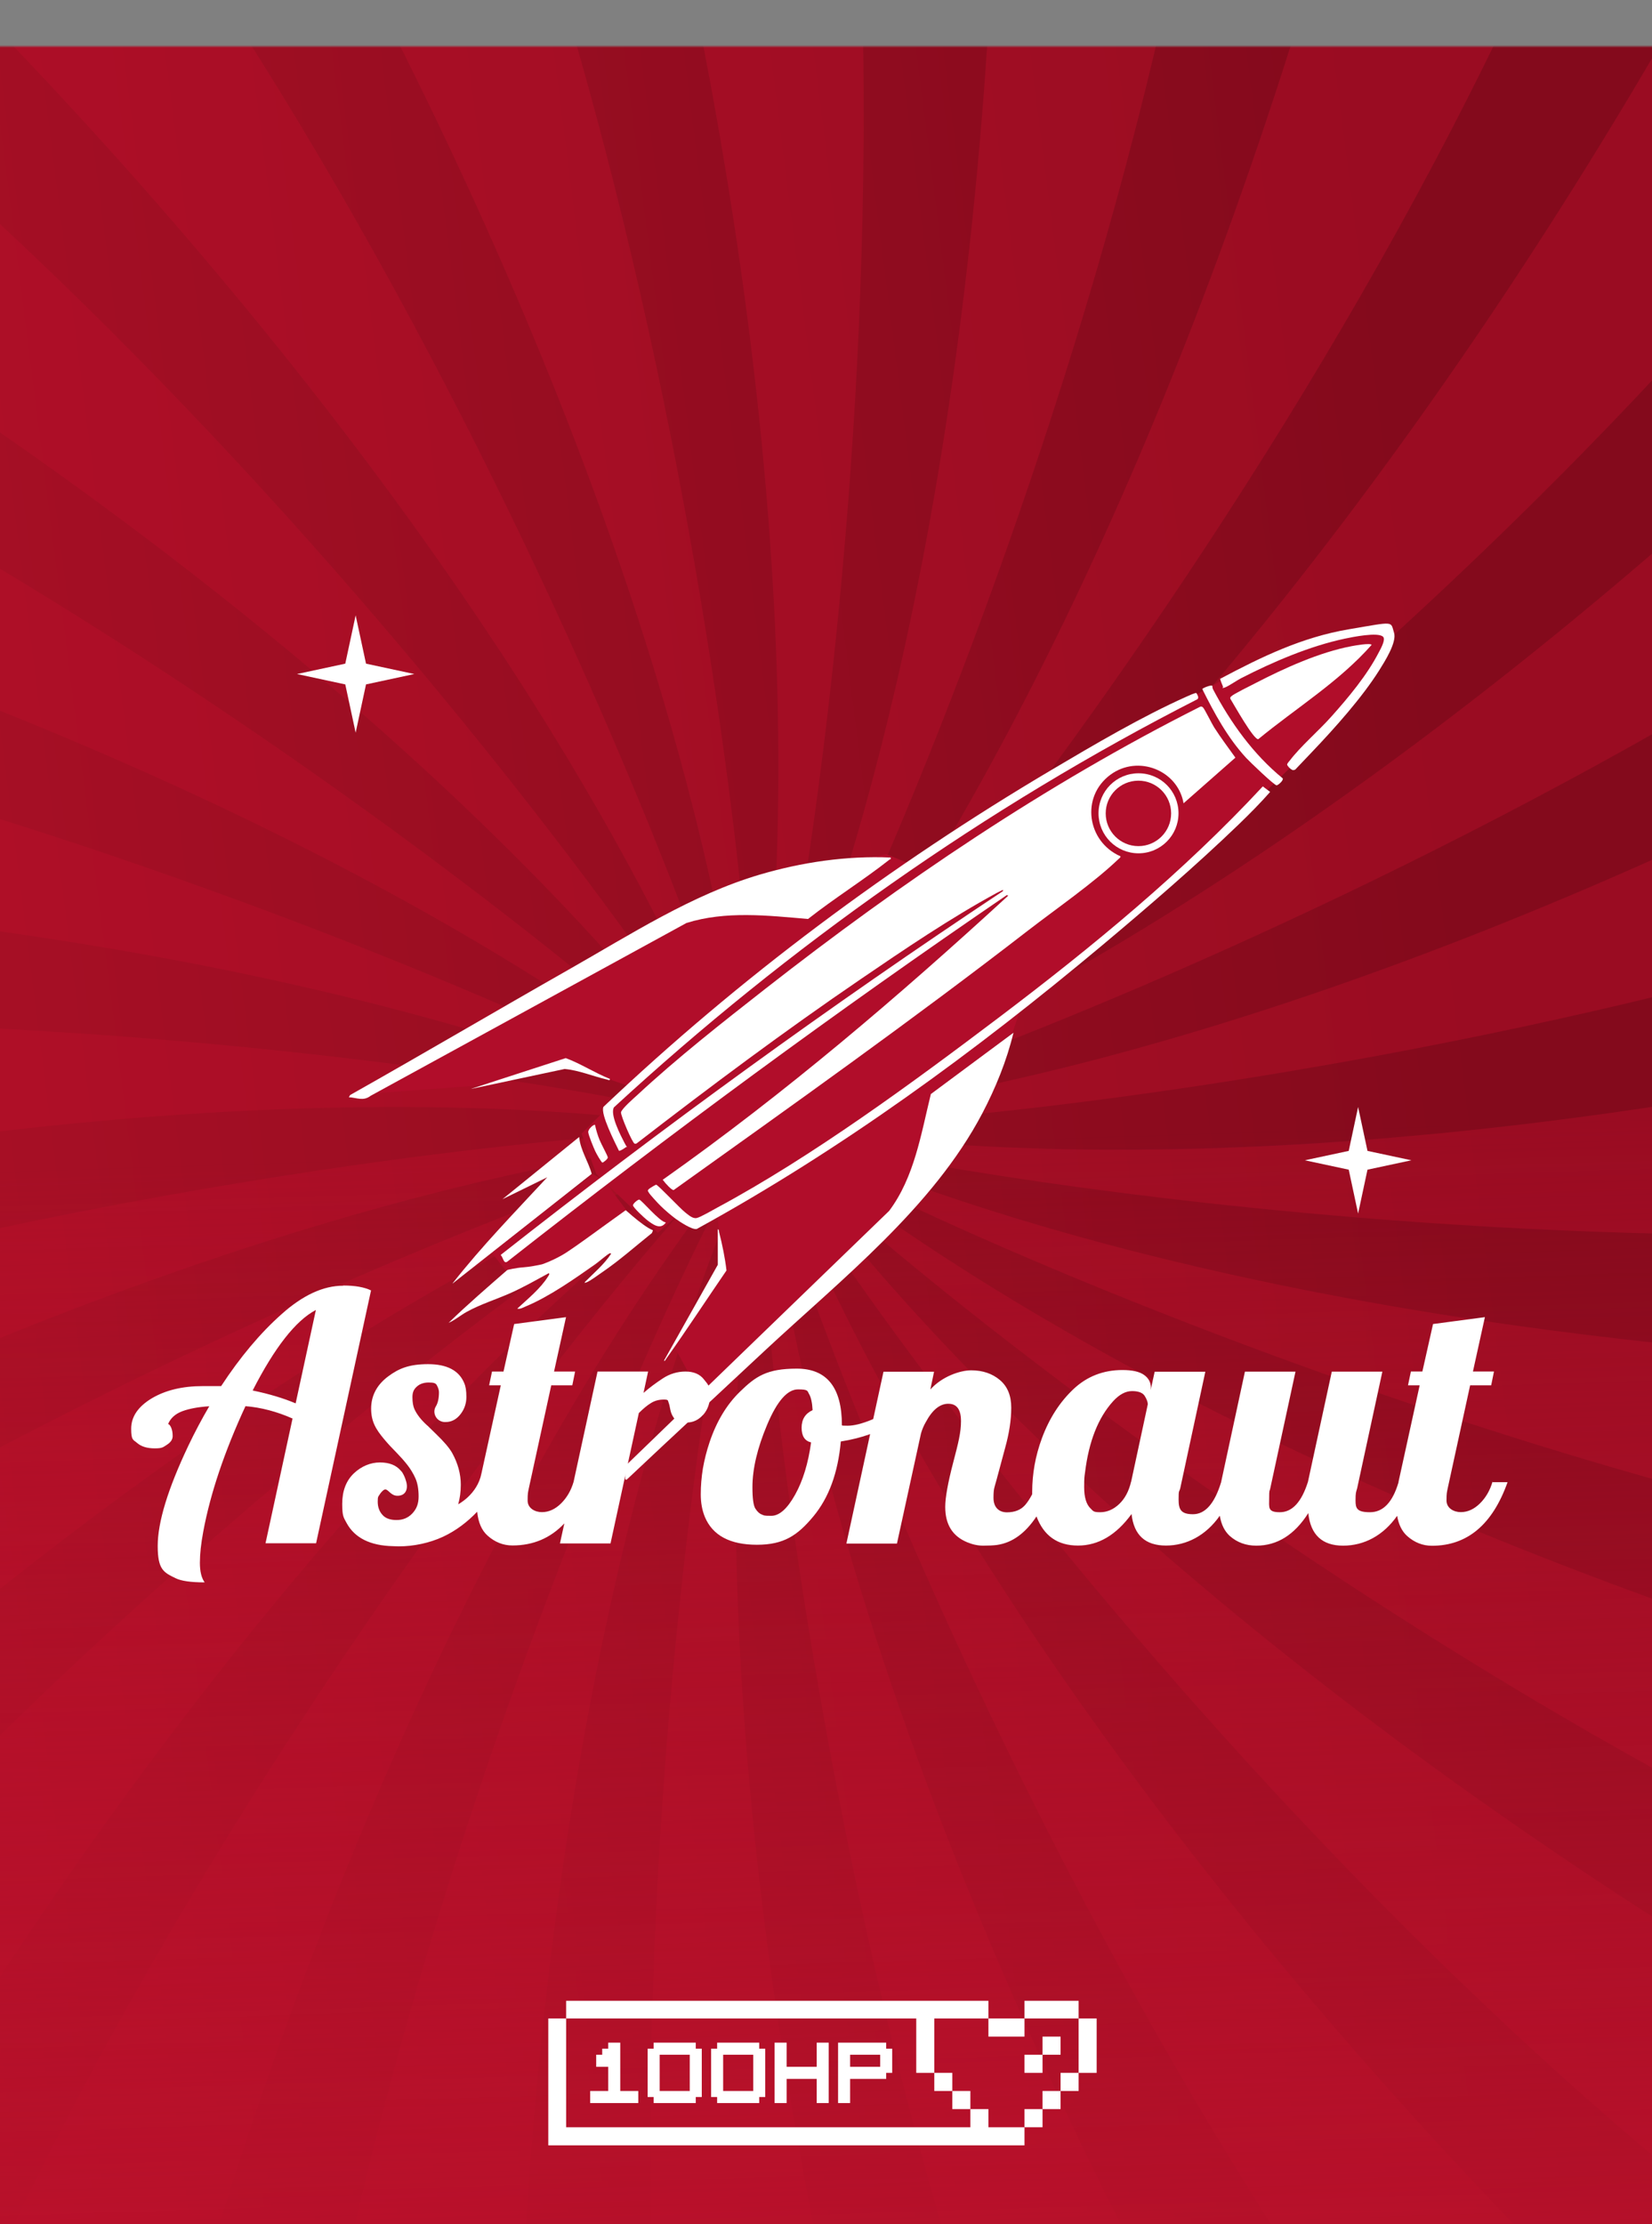 <svg id="e75htlSXx0U1" xmlns="http://www.w3.org/2000/svg" xmlns:xlink="http://www.w3.org/1999/xlink" viewBox="0 0 214 288" shape-rendering="geometricPrecision" text-rendering="geometricPrecision" project-id="9487f47f4c304dc8835617bcab08033f" export-id="e2a55991fce6445cbf6c103bb4c20c94" cached="false" style="background-color:transparent">
<rect x="0" y="0" width="214" height="288" fill="#808080" stroke="none"/>
<style>
#e75htlSXx0U1 { position: absolute; bottom: 50%; transform: translateY(50%); }
#e75htlSXx0U6_tr {animation: e75htlSXx0U6_tr__tr 2000ms linear infinite normal forwards}@keyframes e75htlSXx0U6_tr__tr { 0% {transform: translate(297.25px,412.05px) rotate(0deg)} 98.35% {transform: translate(297.25px,412.05px) rotate(90deg)} 100% {transform: translate(297.25px,412.05px) rotate(90deg)}} #e75htlSXx0U33_to {animation: e75htlSXx0U33_to__to 2000ms linear infinite normal forwards}@keyframes e75htlSXx0U33_to__to { 0% {transform: translate(539px,226px);animation-timing-function: cubic-bezier(0.333,0,0.667,1)} 23.35% {transform: translate(479px,286px);animation-timing-function: cubic-bezier(0.333,0,0.141,1)} 51.65% {transform: translate(579px,186px);animation-timing-function: cubic-bezier(0.507,0,0.706,1)} 98.35% {transform: translate(539px,226px)} 100% {transform: translate(539px,226px)}} #e75htlSXx0U33_ts {animation: e75htlSXx0U33_ts__ts 2000ms linear infinite normal forwards}@keyframes e75htlSXx0U33_ts__ts { 0% {transform: rotate(-41deg) scale(1,1);animation-timing-function: cubic-bezier(0.333,0,0.667,1)} 20% {transform: rotate(-41deg) scale(0.9,1.1);animation-timing-function: cubic-bezier(0.333,0,0.319,1)} 43.35% {transform: rotate(-41deg) scale(1.1,0.9);animation-timing-function: cubic-bezier(0.333,0,0.266,1)} 86.65% {transform: rotate(-41deg) scale(1,1)} 100% {transform: rotate(-41deg) scale(1,1)}} #e75htlSXx0U35_ts {animation: e75htlSXx0U35_ts__ts 2000ms linear infinite normal forwards}@keyframes e75htlSXx0U35_ts__ts { 0% {transform: translate(-268.421px,141.757px) rotate(-37deg) scale(2.632,2.632);animation-timing-function: cubic-bezier(0.333,0,0.667,1)} 8.35% {transform: translate(-268.421px,141.757px) rotate(-37deg) scale(3.862,2.632);animation-timing-function: cubic-bezier(0.333,0,0.667,1)} 16.65% {transform: translate(-268.421px,141.757px) rotate(-37deg) scale(2.632,2.632);animation-timing-function: cubic-bezier(0.333,0,0.667,1)} 24.15% {transform: translate(-268.421px,141.757px) rotate(-37deg) scale(3.417,2.632);animation-timing-function: cubic-bezier(0.333,0,0.667,1)} 30% {transform: translate(-268.421px,141.757px) rotate(-37deg) scale(3.024,2.632);animation-timing-function: cubic-bezier(0.333,0,0.667,1)} 35% {transform: translate(-268.421px,141.757px) rotate(-37deg) scale(3.59,2.632);animation-timing-function: cubic-bezier(0.333,0,0.667,1)} 40% {transform: translate(-268.421px,141.757px) rotate(-37deg) scale(3.184,2.632);animation-timing-function: cubic-bezier(0.333,0,0.667,1)} 43.35% {transform: translate(-268.421px,141.757px) rotate(-37deg) scale(3.811,2.632);animation-timing-function: cubic-bezier(0.333,0,0.667,1)} 46.65% {transform: translate(-268.421px,141.757px) rotate(-37deg) scale(3.417,2.632);animation-timing-function: cubic-bezier(0.333,0,0.667,1)} 53.35% {transform: translate(-268.421px,141.757px) rotate(-37deg) scale(3.59,2.632);animation-timing-function: cubic-bezier(0.333,0,0.667,1)} 58.35% {transform: translate(-268.421px,141.757px) rotate(-37deg) scale(3.862,2.632);animation-timing-function: cubic-bezier(0.333,0,0.667,1)} 66.65% {transform: translate(-268.421px,141.757px) rotate(-37deg) scale(2.632,2.632);animation-timing-function: cubic-bezier(0.333,0,0.667,1)} 75% {transform: translate(-268.421px,141.757px) rotate(-37deg) scale(3.862,2.632);animation-timing-function: cubic-bezier(0.333,0,0.667,1)} 83.35% {transform: translate(-268.421px,141.757px) rotate(-37deg) scale(2.632,2.632);animation-timing-function: cubic-bezier(0.333,0,0.667,1)} 91.65% {transform: translate(-268.421px,141.757px) rotate(-37deg) scale(3.862,2.632);animation-timing-function: cubic-bezier(0.333,0,0.667,1)} 100% {transform: translate(-268.421px,141.757px) rotate(-37deg) scale(2.632,2.632)}} #e75htlSXx0U39_to {animation: e75htlSXx0U39_to__to 2000ms linear infinite normal forwards}@keyframes e75htlSXx0U39_to__to { 0% {transform: translate(539px,226px);animation-timing-function: cubic-bezier(0.333,0,0.667,1)} 23.35% {transform: translate(479px,286px);animation-timing-function: cubic-bezier(0.333,0,0.141,1)} 51.65% {transform: translate(579px,186px);animation-timing-function: cubic-bezier(0.507,0,0.706,1)} 98.35% {transform: translate(539px,226px)} 100% {transform: translate(539px,226px)}} #e75htlSXx0U39_ts {animation: e75htlSXx0U39_ts__ts 2000ms linear infinite normal forwards}@keyframes e75htlSXx0U39_ts__ts { 0% {transform: rotate(-41deg) scale(1,1);animation-timing-function: cubic-bezier(0.333,0,0.667,1)} 20% {transform: rotate(-41deg) scale(0.9,1.1);animation-timing-function: cubic-bezier(0.333,0,0.319,1)} 43.35% {transform: rotate(-41deg) scale(1.1,0.9);animation-timing-function: cubic-bezier(0.333,0,0.266,1)} 86.65% {transform: rotate(-41deg) scale(1,1)} 100% {transform: rotate(-41deg) scale(1,1)}} #e75htlSXx0U43_to {animation: e75htlSXx0U43_to__to 2000ms linear infinite normal forwards}@keyframes e75htlSXx0U43_to__to { 0% {transform: translate(539px,226px);animation-timing-function: cubic-bezier(0.333,0,0.667,1)} 23.35% {transform: translate(479px,286px);animation-timing-function: cubic-bezier(0.333,0,0.141,1)} 51.65% {transform: translate(579px,186px);animation-timing-function: cubic-bezier(0.507,0,0.706,1)} 98.35% {transform: translate(539px,226px)} 100% {transform: translate(539px,226px)}} #e75htlSXx0U43_ts {animation: e75htlSXx0U43_ts__ts 2000ms linear infinite normal forwards}@keyframes e75htlSXx0U43_ts__ts { 0% {transform: rotate(-41deg) scale(1,1);animation-timing-function: cubic-bezier(0.333,0,0.667,1)} 20% {transform: rotate(-41deg) scale(0.9,1.1);animation-timing-function: cubic-bezier(0.333,0,0.319,1)} 43.35% {transform: rotate(-41deg) scale(1.1,0.9);animation-timing-function: cubic-bezier(0.333,0,0.266,1)} 86.65% {transform: rotate(-41deg) scale(1,1)} 100% {transform: rotate(-41deg) scale(1,1)}} #e75htlSXx0U59_ts {animation: e75htlSXx0U59_ts__ts 2000ms linear infinite normal forwards}@keyframes e75htlSXx0U59_ts__ts { 0% {transform: translate(526.262px,424.21px) scale(0.55,0.55);animation-timing-function: cubic-bezier(0.333,0.666,0.667,1)} 0.05% {transform: translate(526.262px,424.21px) scale(0.55,0.55);animation-timing-function: cubic-bezier(0.333,0,0.667,1)} 23.35% {transform: translate(526.262px,424.21px) scale(0.48,0.48);animation-timing-function: cubic-bezier(0.333,0,0.667,1)} 53.4% {transform: translate(526.262px,424.21px) scale(0.55,0.55);animation-timing-function: cubic-bezier(0.333,0,0.667,1)} 81.7% {transform: translate(526.262px,424.21px) scale(0.48,0.48);animation-timing-function: cubic-bezier(0.167,0,0.667,1)} 98.4% {transform: translate(526.262px,424.21px) scale(0.55,0.55)} 100% {transform: translate(526.262px,424.21px) scale(0.55,0.55)}} #e75htlSXx0U61_ts {animation: e75htlSXx0U61_ts__ts 2000ms linear infinite normal forwards}@keyframes e75htlSXx0U61_ts__ts { 0% {transform: translate(144.324px,239.036px) scale(0.38,0.38);animation-timing-function: cubic-bezier(0.333,0,0.667,1)} 25.9% {transform: translate(144.324px,239.036px) scale(0.45,0.45);animation-timing-function: cubic-bezier(0.333,0,0.667,1)} 49.15% {transform: translate(144.324px,239.036px) scale(0.38,0.38);animation-timing-function: cubic-bezier(0.333,0,0.667,1)} 75.05% {transform: translate(144.324px,239.036px) scale(0.45,0.45);animation-timing-function: cubic-bezier(0.333,0,0.667,1)} 98.35% {transform: translate(144.324px,239.036px) scale(0.38,0.38)} 100% {transform: translate(144.324px,239.036px) scale(0.38,0.38)}} #e75htlSXx0U63_to {animation: e75htlSXx0U63_to__to 2000ms linear infinite normal forwards}@keyframes e75htlSXx0U63_to__to { 0% {transform: translate(321px,528.425px);animation-timing-function: cubic-bezier(0.333,0,0.193,1)} 17.45% {transform: translate(321px,528.812px);animation-timing-function: cubic-bezier(0.554,0,0.667,1)} 41.65% {transform: translate(321px,548.425px);animation-timing-function: cubic-bezier(0.838,0,0.596,1)} 98.35% {transform: translate(321px,528.425px)} 100% {transform: translate(321px,528.425px)}} #e75htlSXx0U63_ts {animation: e75htlSXx0U63_ts__ts 2000ms linear infinite normal forwards}@keyframes e75htlSXx0U63_ts__ts { 0% {transform: scale(0.38,0.38);animation-timing-function: cubic-bezier(0.333,0,0.193,1)} 17.45% {transform: scale(0.42,0.42);animation-timing-function: cubic-bezier(0.554,0,0.667,1)} 41.65% {transform: scale(0.35,0.35);animation-timing-function: cubic-bezier(0.838,0,0.596,1)} 98.35% {transform: scale(0.38,0.38)} 100% {transform: scale(0.38,0.38)}}
</style>
<defs><linearGradient id="e75htlSXx0U5-fill" x1="-772.4" y1="619.2" x2="791.1" y2="-634.3" spreadMethod="pad" gradientUnits="userSpaceOnUse" gradientTransform="translate(0 0)"><stop id="e75htlSXx0U5-fill-0" offset="0%" stop-color="#bb112b"></stop><stop id="e75htlSXx0U5-fill-1" offset="45%" stop-color="#9f0e23"></stop><stop id="e75htlSXx0U5-fill-2" offset="90%" stop-color="#840a1c"></stop></linearGradient><linearGradient id="e75htlSXx0U32-fill" x1="0" y1="-503" x2="0" y2="503" spreadMethod="pad" gradientUnits="userSpaceOnUse" gradientTransform="translate(0 0)"><stop id="e75htlSXx0U32-fill-0" offset="0%" stop-color="rgba(187,17,43,0)"></stop><stop id="e75htlSXx0U32-fill-1" offset="50%" stop-color="rgba(187,17,43,0.5)"></stop><stop id="e75htlSXx0U32-fill-2" offset="100%" stop-color="#bb112b"></stop></linearGradient></defs><g transform="matrix(.34 0 0 0.34-3 6)" mask="url(#e75htlSXx0U86)"><g><g transform="matrix(.38 0 0 2.397 321 1561.456)"><path d="M850,-650c0,0-1700,0-1700,0s0,1300,0,1300s1700,0,1700,0s0-1300,0-1300Z" transform="matrix(1.014 0 0 1.016 0 0)" fill="url(#e75htlSXx0U5-fill)" stroke-width="0"></path></g><g id="e75htlSXx0U6_tr" transform="translate(297.25,412.05) rotate(0)"><g transform="scale(0.38,0.38) translate(0,0)"><path d="M7.5,1c-27-7.2-728.8,807.3-933.5,1571.1c0,0,0,.1,0,.1-204.7,763.9,86.3,1166.7,192.3,1195.1C-854.5,1921.7,-492.4,601.9,7.5,1Z" fill="#bb112b" fill-opacity="0.4" stroke-width="0"></path><path d="M7,2.9c-24.2-14-912.9,591.1-1308.4,1276c0,0,.1.1.1.1-395.4,684.8-218.6,1149.2-123.6,1204.1C-1322.7,1635,-631.4,454,7,2.9Z" fill="#bb112b" fill-opacity="0.4" stroke-width="0"></path><path d="M6,4.6c-19.8-19.7-1034.8,334.7-1594,893.9c0,0-.1,0-.1,0-559.1,559.2-508.6,1053.5-431,1131.1C-1700.8,1237,-727.4,275.1,6,4.6Z" fill="#bb112b" fill-opacity="0.4" stroke-width="0"></path><path d="M4.6,6c-14-24.2-1086.2,55.5-1771.1,450.9c0,0,.1,0,.1,0-684.9,395.4-764,886-709.1,981C-1963,754.6,-773.8,77.5,4.6,6Z" fill="#bb112b" fill-opacity="0.4" stroke-width="0"></path><path d="M2.9,6.9c-7.2-26.9-1063.5-227.5-1827.4-22.8c0,0,.1-.1.1-.1-763.9,204.7-967.3,658.1-938.9,764.1C-2091.4,220.8,-767.4,-125.5,2.9,6.9Z" fill="#bb112b" fill-opacity="0.4" stroke-width="0"></path><path d="M0.5,7.5c0-28-968.4-496-1759.3-496s-1104.7,386-1104.7,496c785.6-336.1,2154.1-327.9,2864,0Z" fill="#bb112b" fill-opacity="0.4" stroke-width="0"></path><path d="M-1,7.5c7.2-27-807.3-728.8-1571.1-933.5c0,0-.1,0-.1,0-763.9-204.6-1166.7,86.3-1195.1,192.3C-1921.7,-854.5,-601.9,-492.4,-1,7.5Z" fill="#bb112b" fill-opacity="0.4" stroke-width="0"></path><path d="M-2.9,7c14-24.2-591.1-912.9-1276-1308.4c0,0-.1,0-.1,0-684.8-395.4-1149.2-218.6-1204.1-123.6C-1635,-1322.7,-454,-631.4,-2.9,7Z" fill="#bb112b" fill-opacity="0.4" stroke-width="0"></path><path d="M-4.6,6c19.7-19.8-334.7-1034.8-893.9-1594c0,0,0-.1,0-.1-559.2-559.1-1053.5-508.6-1131.1-431C-1237,-1700.8,-275.1,-727.4,-4.6,6Z" fill="#bb112b" fill-opacity="0.4" stroke-width="0"></path><path d="M-6,4.5c24.2-13.9-55.5-1086.1-450.9-1771s-886-764-981-709.1C-754.6,-1963,-77.5,-773.8,-6,4.5Z" fill="#bb112b" fill-opacity="0.4" stroke-width="0"></path><path d="M-6.9,2.9c26.9-7.2,227.5-1063.5,22.8-1827.4s-658.1-967.3-764.1-938.9C-220.8,-2091.5,125.4,-767.5,-6.9,2.9Z" fill="#bb112b" fill-opacity="0.4" stroke-width="0"></path><path d="M-7.5,0.5c28,0,496-968.4,496-1759.3s-386-1104.7-496-1104.7c336.1,785.6,327.9,2154.1,0,2864Z" fill="#bb112b" fill-opacity="0.4" stroke-width="0"></path><path d="M-7.5,-1c27,7.2,728.8-807.3,933.5-1571.1c204.6-763.9-86.3-1166.7-192.3-1195.1C854.5,-1921.7,492.4,-601.9,-7.5,-1Z" fill="#bb112b" fill-opacity="0.4" stroke-width="0"></path><path d="M-7,-2.9c24.2,14,912.9-591.1,1308.4-1276c0,0-.1,0-.1,0c395.4-684.8,218.7-1149.2,123.6-1204.1C1322.7,-1635,631.4,-454,-7,-2.9Z" fill="#bb112b" fill-opacity="0.4" stroke-width="0"></path><path d="M-6,-4.6c19.8,19.7,1034.8-334.7,1594-893.9c0,0-.1,0-.1,0c559.2-559.2,508.7-1053.5,431.1-1131.1C1700.8,-1237,727.4,-275.1,-6,-4.6Z" fill="#bb112b" fill-opacity="0.4" stroke-width="0"></path><path d="M-4.5,-6c13.9,24.2,1086.1-55.5,1771-450.9s764-886,709.1-981C1963.1,-754.6,773.9,-77.5,-4.5,-6Z" fill="#bb112b" fill-opacity="0.4" stroke-width="0"></path><path d="M-2.9,-6.9C4.3,20,1060.6,220.6,1824.5,15.9c0,0-.1.1-.1.1c763.9-204.7,967.3-658.1,938.9-764.1C2091.4,-220.8,767.4,125.5,-2.9,-6.9Z" fill="#bb112b" fill-opacity="0.4" stroke-width="0"></path><path d="M-0.5,-7.5c0,28,968.4,496,1759.3,496s1104.7-386,1104.7-496c-785.6,336.1-2154.1,327.9-2864,0Z" fill="#bb112b" fill-opacity="0.4" stroke-width="0"></path><path d="M1,-7.5C-6.3,19.5,808.2,721.3,1572.1,926s1166.7-86.3,1195.1-192.3C1921.7,854.4,601.9,492.4,1,-7.5Z" fill="#bb112b" fill-opacity="0.4" stroke-width="0"></path><path d="M2.9,-7c-14,24.2,591.1,912.9,1276,1308.3C1963.7,1696.7,2428.1,1520,2483,1424.9C1635,1322.7,454,631.4,2.9,-7Z" fill="#bb112b" fill-opacity="0.4" stroke-width="0"></path><path d="M4.6,-6C-15.2,13.8,339.3,1028.8,898.5,1588c559.2,559.1,1053.5,508.6,1131.1,431C1237,1700.8,275.1,727.4,4.6,-6Z" fill="#bb112b" fill-opacity="0.4" stroke-width="0"></path><path d="M6,-4.5c-24.2,13.9,55.5,1086.1,450.9,1771c0,0,0,.1,0,.1c395.4,684.9,886,764,981,709.1C754.6,1963.1,77.5,773.9,6,-4.5Z" fill="#bb112b" fill-opacity="0.4" stroke-width="0"></path><path d="M6.9,-2.9C-20,4.3,-220.6,1060.6,-15.9,1824.5c0,0-.1-.1-.1-.1c204.7,763.9,658.1,967.3,764.1,938.9C220.8,2091.4,-125.5,767.4,6.9,-2.9Z" fill="#bb112b" fill-opacity="0.4" stroke-width="0"></path><path d="M7.5,-0.5c-28,0-496,968.4-496,1759.3s386,1104.7,496,1104.7c-336.1-785.6-327.9-2154.1,0-2864Z" fill="#bb112b" fill-opacity="0.4" stroke-width="0"></path></g></g><g transform="matrix(.38-.012 0.015 0.475 321.416 634.36)"><path d="M881,-503c0,0-1762,0-1762,0s0,1006,0,1006s1762,0,1762,0s0-1006,0-1006Z" transform="translate(-1.867 47.452)" fill="url(#e75htlSXx0U32-fill)" stroke-width="0"></path></g><g id="e75htlSXx0U33_to" transform="translate(539,226)"><g id="e75htlSXx0U33_ts" transform="rotate(-41) scale(1,1)"><g transform="translate(0,0)"><g transform="matrix(.287 0.249-.249 0.287-252.357-11.499)"><g id="e75htlSXx0U35_ts" transform="translate(-268.421,141.757) rotate(-37) scale(2.632,2.632)"><g transform="translate(0,0)"><g transform="matrix(.303 0.229-.229 0.303-24.647-1.206)"><path d="M-3.55,-52.8c-32.3,34.9-65.6,69-94.9,106.4c0,0,.1.1.1.1s139.4-109.9,139.4-109.9c-3.3-12.3-11.4-23.8-12.6-37c0,0-76.9,62.4-76.9,62.4s44.9-22,44.9-22Z" fill="#fff" stroke-width="0"></path><path d="M101.45,3.1c0,0,1-2.5,1-2.5s0-.3,0-.3c-10.7-4.3-31.549-23.867-39.649-31.667-15.5,11-31.774,17.619-47.574,28.219-14.2,9.6-17.268,13.247-35.215,23.699-8.661,5.044-13.887,11.404-23.862,19.849-19.8,17.3-39.8,34.5-58.6,52.8c6.5-2.8,12.1-7.7,18.3-11.1c14.2-7.8,29.2-12.3,44-18.9c13-5.8,25.5-13,38.1-19.8c1.4.7-.2,2.4-.7,3.3-7.3,11.9-20.6,22.7-30.8,32.2c2.6.9,6.3-1.3,8.7-2.3c23.3-9.7,48.9-27.7,69.6-42.3c3.3-2.3,11.6-9.6,14.2-10.8.5-.2,1.7-.2,1.5.5-7.1,10.7-17,19-26,28-.1.8-1.8,1.6,1.5.5s12.3-7.8,15.8-10.2c17.4-11.9,33.2-26,49.7-39.2Z" fill="#fff" stroke-width="0"></path></g></g></g></g></g></g></g><g id="e75htlSXx0U39_to" transform="translate(539,226)"><g id="e75htlSXx0U39_ts" transform="rotate(-41) scale(1,1)"><g transform="translate(0,0)"><g transform="matrix(.287 0.249-.249 0.287-243.363-22.181)"><path d="M-268,165.5c0,0-11.5-6.5-11.5-6.5s-101,79-101,79s13.5,17.5,13.5,17.5c3.167-.833,11.1-2.6,17.5-3s15.333-2.167,19-3c6.5-2.167,18.5-7.5,27-13.5c6.8-4.4,28.167-19.833,38-27c0,0,19.5-14,19.5-14s-22-29.5-22-29.5Z" fill="#b10d2a" stroke-width="0"></path><path d="M-522.5,79.6c0,0,121.1-8.8,121.1-8.8s-.1.3-.1.3s100.8-20.3,100.8-20.3s58,20.3,58,20.3-47.9,47.4-47.9,47.4s14.7,40.5,14.7,40.5s61.7,59,61.7,59s16.1-14.3,16.1-14.3s29.9,0,29.9,0s12.9-7.4,12.9-7.4s7.4,56.2,7.4,56.2-50.2,79.2-50.2,79.2s29.9,54.8,29.9,54.8s200.3-200.4,200.3-200.4s41.9-115.2,41.9-115.2s67.7-53.4,67.7-53.4s8.8-25.8,8.8-25.8s132.6-109.6,132.6-109.6s113.7-106.9,113.7-106.9s43.3-41.9,43.3-41.9s66.3-77.9,66.3-77.9s16.1-41.9,16.1-41.9-24.9,0-24.9,0-48.8,7.4-48.8,7.4-93.4,41.9-93.4,41.9-30.4,17-30.4,17-243.5,140-243.5,140-41.9,29-41.9,29-24.4-10.1-24.4-10.1-163,33.2-163,33.2-81.9,48.8-81.9,48.8-292.8,158.9-292.8,158.9Z" fill="#b10d2a" stroke-width="0"></path></g></g></g></g><g id="e75htlSXx0U43_to" transform="translate(539,226)"><g id="e75htlSXx0U43_ts" transform="rotate(-41) scale(1,1)"><g transform="translate(0,0)"><g transform="matrix(.287 0.249-.249 0.287-252.357-11.499)"><path d="M-265.679,27.557c1,.3,3.2,1.4,3-.5c0,0,0-.1,0-.1-15.2-6-29.1-15.3-44.3-20.9c0,0-95.5,30.9-95.5,30.9s94.4-20,94.4-20c14.4,1.3,28.5,7.4,42.4,10.6Z" fill="#fff" stroke-width="0"></path><path d="M342.521,-362.843c-.6-1.1-.7-2.4-.8-3.6c0,0-.1-.1-.1-.1-1.1-1-9.9,2.4-9.9,3.4c12.2,24.5,25.3,48.7,43.9,69c3.4,3.7,28.1,27.5,30.5,27.5c1.4,0,7.2-4.9,6.1-7-29.5-24.2-52-55.6-69.7-89.2Z" fill="#fff" stroke-width="0"></path><path d="M267.621,-198.643c22.2,0,40.1-18,40.1-40.1c0-22.2-17.9-40.1-40.1-40.1s-40.1,17.9-40.1,40.1s17.9,40.1,40.1,40.1Z" fill="#fff" stroke-width="0"></path><path d="M267.521,-271.443c18.1,0,32.8,14.7,32.8,32.8s-14.7,32.8-32.8,32.8-32.8-14.7-32.8-32.8s14.7-32.8,32.8-32.8Z" fill="#b10d2a" stroke-width="0"></path><path d="M461.121,-335.543c-12.5,14.1-31.2,30-42,44.4c0,0-.1,0-.1,0-.7,1-2.5,2.8-2.3,3.9s4.6,6.4,6.9,5.2-4.1,5.2,18.5-18.5s49.9-54.1,67.2-81.6c5.2-8.3,17.7-27.8,14.7-37.3-3.7-11.8,1.4-11.4-45.5-3.5s-87.4,27.5-128.9,49.5c-.2.3,2.3,6.8,2.8,7.7s-2,2.2,1.6,1.1s12.4-7.3,16.6-9.4c32.3-16.5,68.7-32.1,104.3-39.6c7.3-1.5,33-6.8,38.1-1.8c2.9,2.8-2.6,12.4-4.3,15.6-11.8,22.9-30.5,45.2-47.6,64.3Z" fill="#fff" stroke-width="0"></path><path d="M387.821,-312.943c38.1-31.3,80.9-57.3,113.8-94.5c0,0,0,.1,0,.1-1.6-2.1-17,.7-20.2,1.3-32.1,6-67.7,22.1-96.7,37.1-4.1,2.1-22,10.9-23.9,13-.9.9-1.5,1.3-.9,2.7c3.3,5.3,23.4,41.4,27.9,40.3Z" fill="#fff" stroke-width="0"></path><path d="M-269.179,54.957c-3.4,6.8,11.8,36.4,15.5,44c1,.7,8-4,8-4.5c0-.2,1.2,3.7-2.5-3.5s-14.7-28.3-10.5-35.5c175.5-161.2,372.8-300.3,585.5-408.5c1.8-1.6,0-4.3-1-6.1-.9-.7-8.1,2.7-9.7,3.4-45.2,20.1-92.8,48.1-135.5,73.3-161.7,95.5-313.5,208.4-449.8,337.4Z" fill="#fff" stroke-width="0"></path><path d="M17.721,-192.443c.9-.7,1.9,0,1.3-2.3c0,0,0,.1,0,.1-44.1-2-89,4.6-131.3,17-68,20-129.8,60-191.1,94.7-73.4,41.6-146.2,84.4-219.8,125.8c0,0-1.3,2.2-1.3,2.2c8.3.5,14.4,4.3,22-1.5c0,0,316.7-172.8,316.7-172.8c39.3-12.3,81.6-7.4,121.9-3.9c26.2-20.6,55.5-38.8,81.6-59.3Z" fill="#fff" stroke-width="0"></path><path d="M239.521,-277.443c27.6-20.3,67.6-4.5,73.3,28.8c0,0,.1-.2.1-.2s51.9-45.6,51.9-45.6c-7.2-10.1-14.6-19.9-21.3-30.4-2.3-3.6-9.6-18.5-11.1-19.9-.9-.8-1.5-1.2-2.8-.8-154.9,77.7-299.9,175.8-436.2,282.2-43,33.6-89.1,69.7-129,106.8-2.9,2.6-15.6,13.7-16,17s11.4,30.8,13.6,31.4c1.1.3,2.1-.1,2.9-.9c73.2-56.4,147.4-111.7,223.9-163.7c43.6-29.7,90.2-61.2,136.5-86.3c1.3-.7,2.7-1.4,4-2c.7-.3,3.2-2,2.2.2-172.8,114.4-341,236.2-503.9,364.1c3,3.3,2.9,10.3,7.7,5.9c162.6-127.4,329.3-249.8,500.1-366c0,0,1.5.5,1.5.5-109.9,100.7-223.7,197.7-345.7,283.7-1.6,1.2-1.2.2,0,2s8.2,9.7,10,9c119.5-85.2,239.4-170.1,355.6-259.8c28-21.6,65.6-47.5,90.5-71.3.7-.7,2.8-2,2-3-33.3-14.7-39.9-59.6-9.8-81.7Z" fill="#fff" stroke-width="0"></path><path d="M-273.179,87.957c-1.9-4.7-3.5-10.1-4.5-15c0,0,0,.1,0,.1-1.1-1-7,4.2-6.8,7.2s5.4,15.7,7,19.1c.8,1.8,6.1,11.5,7.3,11.5.5,0,5.4-3.5,5.3-5.2s-6.4-13-8.3-17.7Z" fill="#fff" stroke-width="0"></path><path d="M-225.679,168.357c5.7,4.3,13.4,10.5,18.9,2.6c0,0,0-.1,0-.1-6.2-.6-24.2-22.5-26.6-22.9-1.2-.2-6,3.6-6.3,5.6s12,13.3,14,14.8Z" fill="#fff" stroke-width="0"></path><path d="M399.621,-260.043c0,0-7.3-5.5-7.3-5.5s0-.1,0-.1c-79.7,85.6-171.2,160.7-264.5,231.1-86.6,65.3-187.8,139.6-283,190.6-3.8,2-16.5,9.5-20.6,10.4s-8.4-3.2-11.5-5.6c-5-3.8-27.1-27.5-29.1-27.8-.5-.1-7,3.6-7.9,4.9s-.4,1.4.7,3.3s9.2,10.7,11.3,12.7c4,4.1,11.6,10.5,15.6,13.4s16.3,11.1,20.9,10.1c144.8-79.2,279.6-177.7,406.1-283.3c46.4-38.8,94.3-79.9,137.9-121.8c10.8-10.4,21.7-21.4,31.4-32.4Z" fill="#fff" stroke-width="0"></path><path d="M-153.279,180.857c-.3-1.1,0-3.2-1.5-3c0,0,.1,0,.1,0s0,35.5,0,35.5-54,95.9-54,95.9c.6,1.3,1.9-1.3,2.2-1.8c20.7-29.1,40.3-59,60.5-88.4-1.4-12.4-4.2-26-7.3-38.2Z" fill="#fff" stroke-width="0"></path><path d="M-246.179,428.557c45.7-43,91.9-85.6,137.8-128.4c0,0,.1-.1.1-.1c77.4-72,169.1-143.7,218.9-238.1c13.4-25.5,24.6-52.8,31.4-80.9c0,0-82.9,61.4-82.9,61.4-9.9,40.1-16.6,83.3-41.9,117c0,0-262.9,253.6-262.9,253.6-1.8,2.9-2.3,9.6-2,13c.1,1.5-.8,2.9,1.5,2.5Z" fill="#fff" stroke-width="0"></path></g></g></g></g><g id="e75htlSXx0U59_ts" transform="translate(526.262,424.21) scale(0.55,0.55)"><g transform="translate(0,0)"><path d="M6.5,-6.5c0,0-6.5-30.4-6.5-30.4s-6.5,30.4-6.5,30.4-30.4,6.5-30.4,6.5s30.4,6.5,30.4,6.5s6.5,30.4,6.5,30.4s6.5-30.4,6.5-30.4s30.4-6.5,30.4-6.5-30.4-6.5-30.4-6.5Z" fill="#fff" stroke-width="0"></path></g></g><g id="e75htlSXx0U61_ts" transform="translate(144.324,239.036) scale(0.38,0.38)"><g transform="translate(0,0)"><path d="M10.4,-10.4c0,0-10.4-48.4-10.4-48.4s-10.4,48.4-10.4,48.4-48.4,10.4-48.4,10.4s48.4,10.4,48.4,10.4s10.4,48.4,10.4,48.4s10.4-48.4,10.4-48.4s48.4-10.4,48.4-10.4-48.4-10.4-48.4-10.4Z" fill="#fff" stroke-width="0"></path></g></g><g id="e75htlSXx0U63_to" transform="translate(321,528.425)"><g id="e75htlSXx0U63_ts" transform="scale(0.38,0.38)"><g transform="translate(0,0)"><path d="M662.3,69.65c5.9-5.8,10.1-13.1,12.6-21.7l.3.4h14.8c-15.1,42.5-40.4,63.7-75.8,63.7-9.3,0-17.6-3.3-24.9-9.8-5.2-4.7-8.5-11.4-10-20.2-14,19.9-33.2,29.9-54.2,29.9s-32.6-10.9-34.9-32.6c-13.8,21.7-31.1,32.6-52.1,32.6-10.5,0-19.4-3.3-26.7-9.8-5.1-4.7-8.5-11.4-9.9-20.2-14,19.9-33.3,29.9-54,29.9s-32.2-10.5-34.5-31.6c-15.4,21.1-33.3,31.6-53.7,31.6s-34.3-9.7-41.6-29.2c-11.2,16.9-24.3,26.4-39.6,28.6-3.9.5-8.5.7-13.9.7s-10.7-1.2-16-3.4c-14.7-6.1-22-17.8-22-35.4c0-9.2,2.6-23.9,7.9-44.2c5.3-20.2,7.9-30.4,7.9-41.9s-4.2-17.3-12.7-17.3-16,6.1-22.6,18.4c-2,3.4-3.6,7.2-4.8,11.3L77.8,109.85h-50.7L50.9,0.15c-8.7,3.2-18.6,5.7-29.4,7.4-2.8,31.4-12,56.5-27.7,75.3s-29.4,28.2-56.4,28.2-44.4-9.3-52.2-27.9c-2.7-6.6-4.1-14-4.1-22.6s.7-17.1,2.1-25.8c1.5-8.6,3.7-17.5,6.8-26.7c7-20.7,17.1-37.5,30.4-50.4c15.8-15.4,26.9-23.1,57-23.1s45.2,18.9,45.2,56.5v.3c1.1.3-.5.4,5.8.4s14.4-2,24.3-6.1c.4-.2.9-.4,1.3-.6l10.3-47.4h50.7l-3.7,17.8c11.4-12.8,29.5-19.2,41-19.2s21.1,3.3,28.7,9.7s11.4,15.6,11.4,27.7-2,25.5-6.1,40.2l-8.8,32.7c-1.9,7.2-2.9,7.8-2.9,17.5s5.6,14.5,13.5,14.5s14-2.5,18.2-7.3c2.4-2.7,4.7-6.3,7.1-10.8c0-.7,0,6.8,0-2.2s.8-18.1,2.4-27.1s4.1-18,7.4-27c7.3-19.7,17.8-36,31.4-48.9s30.1-19.3,49.3-19.3c10,0,17.3,1.7,21.8,5s6.7,7.5,6.7,12.6l-.2,2.5l4-18.4h50.8l-25.2,117c-1.1,3.9-1.6,1.1-1.6,11s2.2,14.8,14.4,14.8s21.6-10.6,28.1-31.7c.1-.3.2-.5.2-.8l23.8-110.4h50.7l-25.3,117c-.7,3.6-1.1.4-1.1,9.8s-1.7,14.1,10.7,14.1s21.8-10.2,28.2-30.5l23.9-110.4h50.7l-25.3,117c-1.1,3.9-1.6,4.2-1.6,12.1s1.3,11.8,14.5,11.8s22.7-10,28.6-30c0-.2,0-.3,0-.5l21.2-96.7h-11.7l2.9-13.8h11.5l10.7-47.6l52-6.9-12,54.5h21.1l-2.8,13.8h-21.1L630,54.45c-.8,4.2-1.2,4.6-1.2,12.3s7.4,11.6,14.3,11.6s13.3-2.9,19.2-8.7Zm-771.8-109.2c0,8.3-2.3,15-6.8,20.2l-.3.2c-4.5,5.1-10,7.7-16.4,7.7s-10.6-1.4-12.7-4.3-3.3-5.9-3.8-8.9c-.5-3.1-1.1-5.4-1.8-7.2-.7-1.7.1-2.6-4.7-2.6s-9,1.1-12.7,3.4c-3.7,2.2-7.8,5.6-12.3,10.1l-28.4,130.7h-50.7l4.4-20.1c-13.8,14.7-31.2,22.1-52,22.1-9.3,0-17.6-3.3-24.9-9.8-6-5.3-9.4-13.3-10.5-24-9.5,10-21.1,19-34.5,25.2-13.3,6.1-29,9.5-44.2,9.5-1.9,0-3.9-.1-5.8-.2-22.7-.5-38.3-8.3-46.4-23.2-2.9-5.6-4.4-6.3-4.4-19.2s3.9-23.1,11.6-30.5c7.7-7.3,16.9-11,26.2-11s16.2,2.7,20.8,8.1c.1.1.3.3.3.3.2.2.5.5.7.8.3.3.6.7.8,1.1c1.4,2.3,2.7,5.1,3.7,8.7c2.3,7.8-.6,14.4-8.6,14.4-7.4.1-9.5-7.7-13.3-6.1-.3.2-.7.4-1,.6-1.4,1.2-2.7,2.6-3.7,4.3-1.3,2.1-1.9,1.7-1.9,7.1s1.6,9.8,4.8,13.3c3.1,3.5,7.8,5.1,14.1,5.1s11.5-2.1,15.7-6.5c4.3-4.5,6.4-9.7,6.4-17.1s-1.1-13.5-3.2-18.2c-2.2-4.9-5-9.5-8.3-13.7-3.4-4.3-7.2-8.5-11.1-12.5-4.2-4.2-8.1-8.4-11.7-12.7-8.8-10.4-13.3-18.2-13.3-31s5.7-23.7,16.9-32.1c10.9-8.2,21.4-12.4,40.2-12.4s31,6.3,36.2,18.9c1.5,3.4,2.2,7.7,2.2,14s-1.9,12-5.7,17c-4.1,5.4-9.1,8.1-15.1,8.1-.5,0-1,0-1.4,0-3.7-.3-6.9-2.3-8.6-5.5-1.8-3.3-1.7-7.1.2-10.2c2.1-3.4,3.1-8.2,3.1-14.2c0-2.2-.8-4.6-2.2-7.1-1.2-2.1-3.2-2.6-8.1-2.6s-8.8,1.3-11.9,4.1c-3,2.7-4.4,5.6-4.4,10.6s.7,8.9,1.9,11.7c2.5,5.6,6.8,11.1,13,16.7h.1l8.6,8.4c8,7.7,13.4,14,16.3,19.2c5.7,10.3,8.6,21,8.6,31.7c0,7.1-.9,13.6-2.6,19.6c0,0,19.2-9.8,23.3-30.9l19.4-88.3h-11.7l2.9-13.8h11.5l10.7-47.6l52-6.9-12,54.5h21.1l-2.8,13.8h-21.1l-22.5,103.2c-.8,4.2-1.2,4.6-1.2,12.3s7.4,11.6,14.3,11.6s13.3-2.9,19.2-8.7s10.1-13.1,12.6-21.7l24-110.5h50.7l-4.6,21.4c5.8-5.1,12.3-9.9,19.3-14.5s14.6-6.9,22.8-6.9s14.4,2.6,18.5,7.9c4.1,5.2,6.2,6.8,6.2,15.1Zm-429.8-80.4c21.3-19.1,41.9-28.6,61.7-28.6l.3-.2c11.9,0,21.2,1.7,27.8,4.9l-55.1,253.4h-50.7l27.1-125c-15.6-6.9-31.4-11.1-47.2-12.4-21.1,45.6-35.2,87.5-42.3,125.6-2.3,12.3-3.4,22.7-3.4,31.4s1.6,15.2,4.8,19.6c-13.8,0-23.6-1.4-29.2-4.2-11.9-5.8-17.9-8.5-17.9-32.3s10.2-57.2,30.6-100.2c6.4-13.4,13.4-26.7,21.1-39.8-11,.7-20.1,2.4-27.1,5-7.1,2.7-11.8,7-14.2,12.9c1,0,2.1,1.2,3.1,3.5s1.5,5.1,1.5,8.5-2,6.3-5.8,8.7-4.4,3.6-12.1,3.6-13.5-1.8-17.6-5.3c-4.1-3.6-6.1-2.5-6.1-14.4s6.8-22,20.4-30.3c13.9-8.3,31-12.4,51.4-12.4c4.7,0,10.8,0,18.4,0c19-29,39.1-53,60.5-72ZM300.6,70.25c5.8-5.5,9.7-12.9,11.9-22.3l.1-.1l16.7-77.6c0-2.1-1-4.9-3-8.2s-6.2-5-12.8-5-12.9,3.5-19.1,10.3c-14.9,16.5-24.2,40.2-28,71-.6,4.7-.9,4.8-.9,15s2.2,17.4,6.5,21.4c2.6,2.5,2.5,3.7,9.5,3.7s13.4-2.8,19.1-8.2Zm-324.9-9.4c7.9-14.2,13.2-31.7,16-52.4h-.1c-6.2-1.5-9.4-6.3-9.4-14.7s3.7-14.2,11-17.6c-.4-7.6-1.6-12.9-3.5-16.1-1.9-3.1-.4-4.7-11.1-4.7s-21,11.8-30.9,35.3-14.8,44.4-14.8,62.7c0,11.4,1,18.7,3.1,21.7c2,3.1,4.2,5,6.5,5.8s1.3,1.2,9.3,1.2s16-7,23.9-21.2Zm-543.9-104.4c16.4,3.4,30.8,7.7,43.1,12.9l20.3-93.6c-20.2,10.6-41.3,37.5-63.4,80.7Z" fill="#fff" fill-rule="evenodd" stroke-width="0"></path></g></g></g></g><g transform="matrix(.59 0 0 0.59 249.579 752.555)" clip-path="url(#e75htlSXx0U84)"><g transform="matrix(1.44 0 0 1.44-54.12-14.3)"><path d="M181.279,32.5h-8.091v8.125h8.091v-8.125Z" fill="#fff"></path><path d="M237.91,32.5h-8.09v8.125h8.09v-8.125Z" fill="#fff"></path><path d="M229.819,16.251h-8.09v8.125h8.09v-8.125Z" fill="#fff"></path><path d="M221.73,24.375h-8.091v8.125h8.091v-8.125Z" fill="#fff"></path><path d="M189.369,40.625h-8.09v8.125h8.09v-8.125Z" fill="#fff"></path><path d="M229.819,40.625h-8.09v8.125h8.09v-8.125Z" fill="#fff"></path><path d="M213.638,56.876v8.125h-213.639v-56.875h8.09v48.75h181.279v-8.125h8.09v8.125h16.18Z" fill="#fff"></path><path d="M221.73,48.751h-8.091v8.125h8.091v-8.125Z" fill="#fff"></path><path d="M246,8.126h-8.091v24.375h8.091v-24.375Z" fill="#fff"></path><path d="M237.91,0h-24.271v8.125h24.271v-8.125Z" fill="#fff"></path><path d="M213.639,8.126h-16.18v8.125h16.18v-8.125Z" fill="#fff"></path><path d="M197.459,0v8.125h-24.271v24.375h-8.09v-24.375h-157.009v-8.125L197.459,0Z" fill="#fff"></path><path d="M66.219,21.668v-2.708h-18.877v2.708h-2.697v21.667h2.697v2.708h18.877v-2.708h2.697v-21.667h-2.697ZM63.522,40.626h-13.484v-16.25h13.484v16.25Z" fill="#fff"></path><path d="M151.615,21.668v-2.708h-21.573v27.083h5.393v-10.833h16.18v-2.708h2.697v-10.833h-2.697Zm-2.696,8.125h-13.484v-5.417h13.484v5.417Z" fill="#fff"></path><path d="M125.846,18.96v27.083h-5.393v-10.833h-13.484v10.833h-5.393v-27.083h5.393v10.833h13.484v-10.833h5.393Z" fill="#fff"></path><path d="M94.683,21.668v-2.708h-18.877v2.708h-2.697v21.667h2.697v2.708h18.877v-2.708h2.697v-21.667h-2.697ZM91.986,40.626h-13.484v-16.25h13.484v16.25Z" fill="#fff"></path><path d="M40.449,40.626v5.417h-21.574v-5.417h8.09v-10.833h-5.393v-5.417h2.697v-2.708h2.697v-2.708h5.393v21.667h8.09Z" fill="#fff"></path></g><clipPath id="e75htlSXx0U84" transform="matrix(1.44 0 0 1.44-54-14)"><rect width="246" height="65" rx="0" ry="0" fill="#fff"></rect></clipPath></g><mask id="e75htlSXx0U86" mask-type="alpha" x="-150%" y="-150%" height="400%" width="400%"><rect width="638.341" height="858.396" rx="0" ry="0" transform="matrix(1.011 0 0 1.052 0-20.968)" fill="#d2dbed" stroke-width="0"></rect></mask></g></svg>